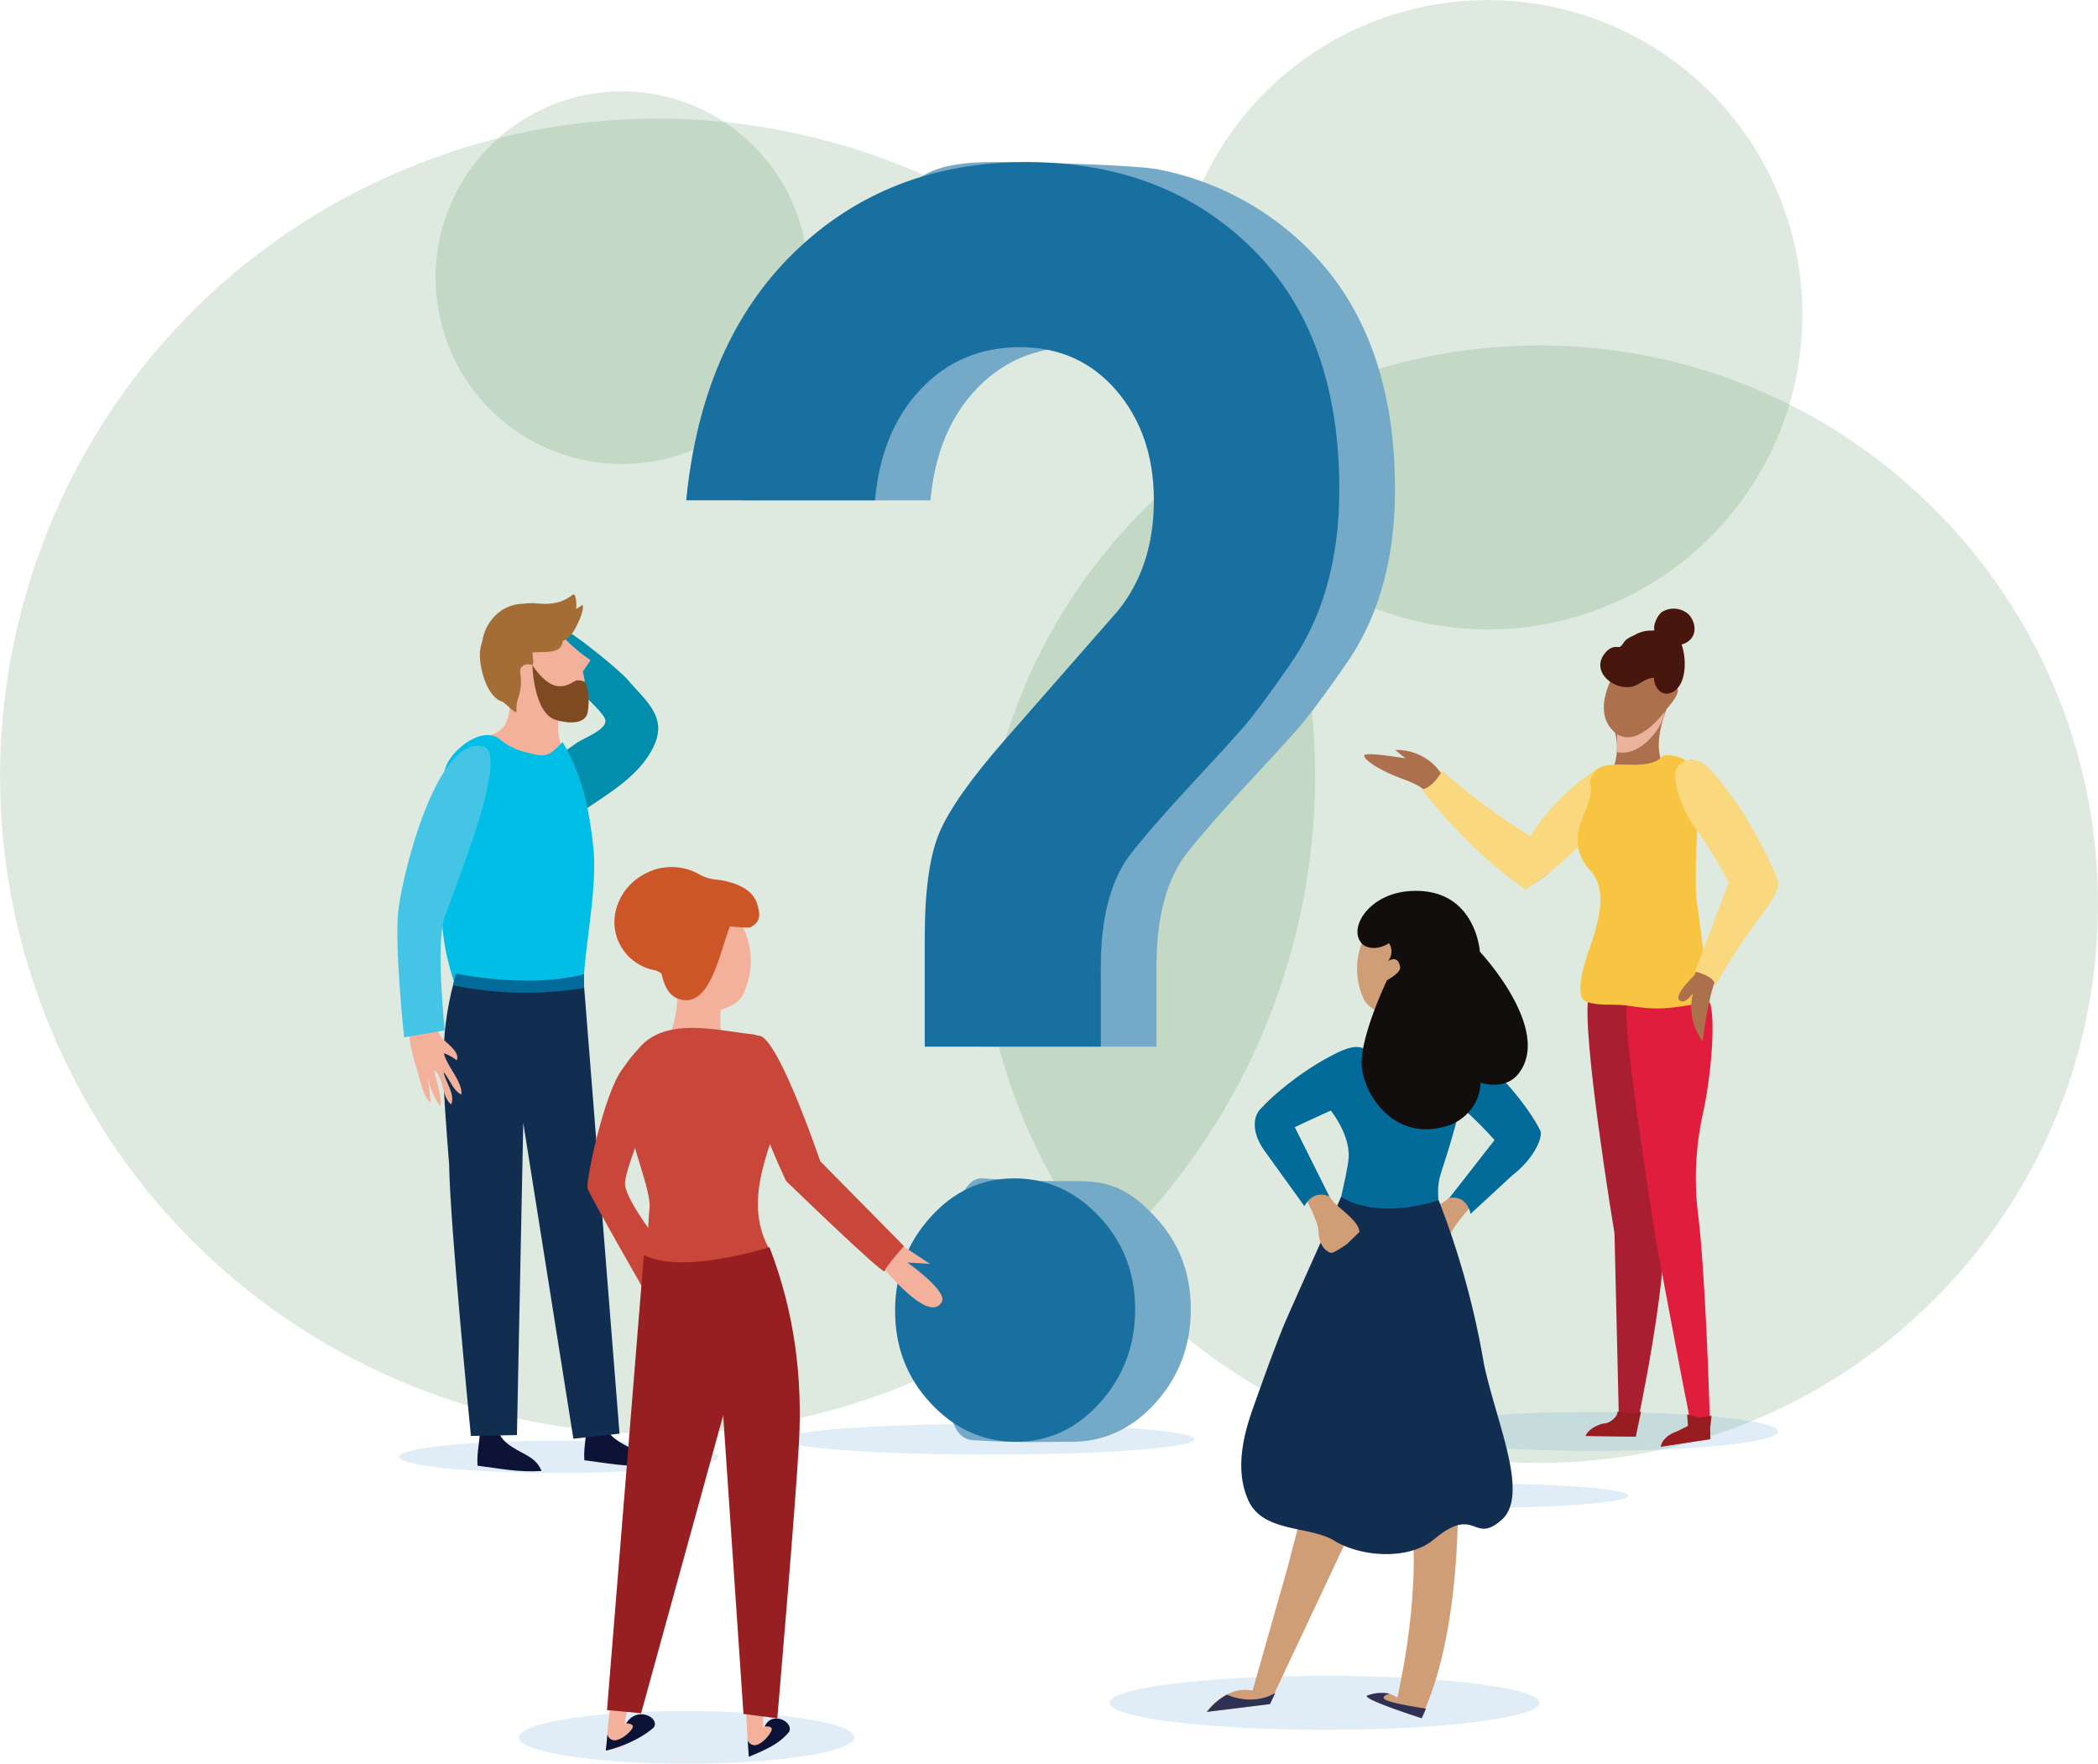 <svg xmlns="http://www.w3.org/2000/svg" viewBox="0 0 753.46 633.41"><defs><style>.cls-1{isolation:isolate;}.cls-2{fill:#3d864b;opacity:0.17;}.cls-3{fill:#3786c7;opacity:0.15;}.cls-4{fill:#008eac;}.cls-5{fill:#f3b19b;}.cls-6{fill:#a36d35;}.cls-7{fill:#7d4a21;}.cls-8{fill:#0c1336;}.cls-9{fill:#112e50;}.cls-10{fill:#00bee6;}.cls-11{fill:#74aac7;}.cls-12{fill:#1870a0;}.cls-13{fill:#a91e30;}.cls-14{fill:#981d20;}.cls-15{fill:#e11d3e;}.cls-16{fill:#cc5628;}.cls-17{fill:#c8463a;}.cls-18{fill:#036b99;}.cls-19{fill:#44c5e5;}.cls-20{fill:#cf9e76;}.cls-21{fill:#2e3054;}.cls-22{fill:#110e0d;}.cls-23{fill:#981f21;}.cls-24{fill:#ac704d;}.cls-25{fill:#f9d87f;}.cls-26{fill:#f8c542;}.cls-27{fill:#ebb39e;mix-blend-mode:multiply;}.cls-28{fill:#47160d;}</style></defs><g class="cls-1"><g id="Layer_2" data-name="Layer 2"><g id="Layer_1-2" data-name="Layer 1"><path class="cls-2" d="M753.46,324.73c0,110.82-89.85,200.66-200.67,200.66S352.13,435.55,352.13,324.73,442,124.06,552.79,124.06,753.46,213.9,753.46,324.73Z"/><path class="cls-3" d="M638.58,514.06c0,3.87-29.58,7-66.07,7s-66.09-3.11-66.09-7,29.61-7,66.09-7S638.58,510.22,638.58,514.06Z"/><path class="cls-2" d="M637.2,66.33A113,113,0,1,1,487.63,10.12,113,113,0,0,1,637.2,66.33Z"/><path class="cls-2" d="M451.16,181.17c53.88,118.75,1.3,258.68-117.45,312.57S75,495,21.16,376.28,19.86,117.6,138.61,63.73,397.28,62.43,451.16,181.17Z"/><path class="cls-4" d="M217.31,259.67a2.57,2.57,0,0,0,.13-.91c-.1-2-6.24-7.55-7.79-9.25-2.2-2.39-4.7-3.81-7.26-5.83s-8.29-4.49-9.34-7.61c-1.6-4.78,6.47-11.59,10.76-9.31s19,14.19,21.89,17.65c5.81,6.87,13.51,12.58,9.63,22.3-4.66,11.66-17.31,18.48-27.15,25.35-4.53,3.17-17.11,12.6-22.5,7.84-6.54-5.79,3.14-19.06,7.55-22.74s9.13-7,13.81-10.3C209.42,265.17,216.26,262.76,217.31,259.67Z"/><path class="cls-5" d="M186.21,240c1.39,7.63,9,13.56,14.3,19.07a19,19,0,0,0,4.79,14.74c1.54,1.76-14-2.91-15.4-3.28-3.78-1-10-1.21-12.91-3.95-3.11-2.93,1.11-2.44,3.5-5.13,3.59-4.06,2.24-11.67,4.52-23.8Z"/><path class="cls-5" d="M182.6,222c5.67-2.61,15.76,1.64,19.52,6.41,3.35,4.27,10,8.68,10,8.68l-2.81,4.07S213,254,205,257.94c-5.08,2.55-15,1.07-20.84-3.26-8.15-6-7.64-9.64-8.59-15.56-.87-5.3,1.63-13.5,5.91-16.54A6.23,6.23,0,0,1,182.6,222Z"/><path class="cls-6" d="M191,233.52c1.93-1.62,4.5-1.13,6.76-1.77a13.51,13.51,0,0,0,6.85-4.93c1-1.48,2.29-4.67.52-6.09-1.28-1-4.39-.38-4.92,1.18,1.39-5.28-4.8-3.87-9.07-3.14-2.46.42-4.21-2-6.54-1.09-4.39,1.63-7.93,6.89-10.34,10.64-2.07,3.22-2.21,6.86-1.6,10.59.69,4.22,3,11.44,7.51,13,1.59.56,5.41,5.41,5.32,3.21-.21-5.2,2.4-5.39,1.35-13.75-.3-2.41,2.46-3.37,4.35-2.47.77-1.28-.19-3.49.13-5.08Z"/><path class="cls-7" d="M209.94,244.85s-2.11-1-3.46-.26c-3.13,1.78-8.07,5-15.29-5.68,0,0,.44,17.72,8.75,19.72,0,0,9.58,3,11.06-2.56C211,256.07,212.43,249.31,209.94,244.85Z"/><path class="cls-6" d="M174.5,238c-3.27-6.5-.42-14.72,5.68-18.81a14.53,14.53,0,0,1,7.78-2.36,19.81,19.81,0,0,1,4.93-.12c4.51.44,8.79,0,12.52-2.94.79-.62,1-.13,1.24.6a10.9,10.9,0,0,1,.27,3.81c0,.16,0,.31-.07.47l.42-.13,2-1.32c.55,2.12-1.45,5.95-2.22,7.62-.4.87-2,3.76-3.26,4.44l-1.74,1c-.45,5.8-9.08,2.85-13.9,4.73a29.6,29.6,0,0,1-6.05,1.92l-.55.16-.65.37c-2,1.72.54,6.67.08,9.41C177.22,245.57,175.09,241.92,174.5,238Z"/><path class="cls-2" d="M290.26,99.72a66.91,66.91,0,1,1-66.9-66.91A66.89,66.89,0,0,1,290.26,99.72Z"/><path class="cls-3" d="M306.73,623.93c0,5.24-26.94,9.48-60.17,9.48s-60.18-4.24-60.18-9.48,27-9.45,60.18-9.45S306.73,618.71,306.73,623.93Z"/><path class="cls-3" d="M584.78,537.14c0,2.41-24.11,4.36-53.84,4.36s-53.86-2-53.86-4.36,24.13-4.35,53.86-4.35S584.78,534.73,584.78,537.14Z"/><path class="cls-3" d="M429,516.91c0,3-33.08,5.5-73.89,5.5s-73.9-2.47-73.9-5.5,33.08-5.52,73.9-5.52S429,513.86,429,516.91Z"/><path class="cls-3" d="M257.93,523.19c0,3.22-25.66,5.81-57.31,5.81s-57.34-2.59-57.34-5.81,25.69-5.8,57.34-5.8S257.93,520,257.93,523.19Z"/><path class="cls-8" d="M210.76,508.54c.43,5.27-1.3,10.45-.91,15.88,8,1,14.77,2.44,23,1.89-2-4.94-6.25-5.8-10.7-8.7-7.19-4.67-3.84-8-6.5-14.84Z"/><path class="cls-8" d="M172.4,510.5c.43,5.27-1.29,10.46-.91,15.88,8,1,14.77,2.45,23,1.89-2-4.93-6.25-5.8-10.7-8.69-7.18-4.67-3.84-8-6.5-14.84Z"/><path class="cls-9" d="M209.61,352.3l12.88,162.58-16.57,1.81-18-113.43-2.27,112.13-16.53.3s-7.45-74.81-7.83-97.47c-2.2-29.36-3.88-44.62,1.73-65.67C163,352.55,196.59,357.87,209.61,352.3Z"/><path class="cls-10" d="M209.61,352.3c.61-13.65,5-34.29,3.48-47.84-1.52-14-3.85-25.65-11.06-38,0,0-3,3.48-5.21,4.38s-5.31,0-7.53-.58l-1.23-.31a22.44,22.44,0,0,1-8.55-4.45c-5.91-4.83-16.28,2.9-19.09,9.15-3.73,8.27.93,29.29-.59,38.26-2.4,14.2-1.1,26.41,3.21,39.67Z"/><path class="cls-11" d="M415.34,375.89H352.08v-39q0-25.56,5.32-38t23.23-32.92l40.87-46.66q12.87-16,12.87-39.63t-13.43-39.31q-13.43-15.66-34.72-15.66t-35.54,15q-14.26,15-16.52,40H266.43q5.58-56.88,38.9-89.17C327.54,69,324.07,58.2,357.3,58.2c9.79,0,50.23.9,58.95,2.7a104.18,104.18,0,0,1,53.39,28.31q31.35,31,31.35,86.61,0,38.34-18.47,63.92-10.63,15.33-16.24,21.73t-14.83,16.3q-9.24,9.92-15.67,17.26t-10.36,12.46q-10.1,14.06-10.08,39.63Zm-30.51,141.9c-11.76,0-17.66.47-35.32-.57-13.49-.69-8.07-33.41-8.07-46.42s-.91-48.51,11.65-47.61c14.55,1,22.6,1,34.35,1s18.75,3.57,27.34,12.73,12.88,20.24,12.88,33.23-4.2,24.19-12.6,33.56S396.58,517.79,384.83,517.79Z"/><path class="cls-12" d="M395.35,375.89H332.1v-39q0-25.56,5.32-38t23.23-32.92l40.87-46.66q12.87-16,12.87-39.63T401,140.34q-13.43-15.66-34.71-15.66t-35.54,15q-14.28,15-16.52,40H246.44q5.59-56.88,38.91-89.17T368.49,58.2q49.81,0,81.17,31T481,175.82q0,38.34-18.48,63.92-10.62,15.33-16.23,21.73t-14.83,16.3q-9.24,9.92-15.67,17.26t-10.37,12.46q-10.08,14.06-10.08,39.63Zm-30.5,141.9q-17.64,0-30.52-13.75T321.46,470.8q0-19.49,12.6-33.56t30.22-14.05q17.64,0,30.52,13.74t12.87,33.23q0,19.51-12.59,33.56T364.85,517.79Z"/><path class="cls-13" d="M581.34,507.32,579.82,443s-12.09-73-9.28-85.29c1.82-7.94,22.23-3.53,28-4.38,9.37-1.37,12.76,3.92,14.4,11.93.29,1.44.53,2.95.74,4.54,3.16,24.49-16.66,45.51-15.94,70,.67,22.85-9.39,69.87-9.39,69.87l-.88,6.25-18-.23s1.65-3.56,8.52-4.28C578,511.38,580.87,509.22,581.34,507.32Z"/><path class="cls-14" d="M580.94,506.91c3.28.82,6.36.95,8.42,0l-1.9,9-18-.23s.54-2.49,5.55-4.26c1-.34,2,.09,3.82-1.3C581.37,508.25,580.76,506.87,580.94,506.91Z"/><path class="cls-15" d="M603.42,513.71c2.38-.64,3.72-1.63,3.39-4.31l-1.17-6.24c-.36-.92-10.8-57-10.8-57s-11.47-71.07-10.7-83.62c.51-8.13,9-6.13,14.55-7.9,4.49-1.43,11.93-.24,14.67,3.76,3.31,4.84,1.16,28.39-1.85,41.81a106.75,106.75,0,0,0-1.61,36.44c2.75,22.69,4.19,73.88,4.19,73.88l.16,6.29-17.76,2.7S596.77,515.54,603.42,513.71Z"/><path class="cls-14" d="M596.49,519.55s.29-3.32,5.39-5.29l4.33-2.18-.31-4.14a33.05,33.05,0,0,0,4.44,1.08,29.38,29.38,0,0,0,4.33-.61l-.51,4.65.09,3.79Z"/><path class="cls-3" d="M552.86,611.53c0,5.37-34.55,9.7-77.15,9.7s-77.18-4.33-77.18-9.7,34.57-9.68,77.18-9.68S552.86,606.19,552.86,611.53Z"/><path class="cls-5" d="M231.94,533c-5.39,31.89-12,64.37-14.34,95.73,6.17-1.51,7.2-1.6,11.48-5.48,2.36-3.69-1.4-6.17-4.81-4.06,2.38-14.11,10.34-31.77,15.27-45.08,3.46-9.32,10.85-34.6,5.9-43.72Z"/><path class="cls-8" d="M218.13,622.9a2.67,2.67,0,0,0,1.59,1.89c1.88.94,5.56-1.52,7.19-3.8,1.33-1.86-1.2-2-2-2.11,3.93-6.32,12.12-2,9.92,1.46-4.28,3.89-11.09,6.87-17.26,8.38C217.75,626.79,218,624.84,218.13,622.9Z"/><path class="cls-5" d="M268.19,534.07c-.36,32.35-1.84,65.47.74,96.81,5.86-2.45,6.86-2.7,10.48-7.21,1.76-4-2.33-5.87-5.37-3.25.14-14.31,1.24-30.63,4-44.54,2-9.75,11.06-36.91,4.75-45.16Z"/><path class="cls-8" d="M268.54,625.05a2.74,2.74,0,0,0,1.87,1.63c2,.62,5.26-2.38,6.51-4.88,1-2-1.49-1.75-2.27-1.78,2.39-5.61,10.41-1.84,8.77,1.9-3.62,4.5-8.63,6.51-14.49,9C268.78,628.94,268.68,627,268.54,625.05Z"/><path class="cls-5" d="M241.09,351c5.56,7.23-1.11,23.28-4.42,31.11,4.87-.37,20.93.42,25.63,2.24-4.45-10.33-4.38-22.87-1.95-29.73Z"/><path class="cls-5" d="M244.48,355.84c1.79,11.1,19.13,8.1,22.36,1.3,6.21-13.08.18-23.62.18-23.62-2.75-10.72-5.62-12.71-13.37-13.54C253.65,320,239.19,323,244.48,355.84Z"/><path class="cls-16" d="M263.1,330.62c-4.07,7.28-7.1,32.89-19.74,28-9.6-3.69-6.62-28.52-2-35.71,3.88-5.95,24.67-7.57,28.28-.85C274.27,330.62,264.81,327.59,263.1,330.62Z"/><path class="cls-16" d="M264.24,317.51a27.43,27.43,0,0,0-7.19-1.63,15.27,15.27,0,0,1-6.06-1.95,20.18,20.18,0,0,0-20,.22c-7.28,4.07-11.41,12.22-10.08,19.91a17.65,17.65,0,0,0,14,14.33,5.8,5.8,0,0,1,3.22,1.87c1.71,1.95,3.55,4,5.45,6.41l1.69-1.41c1.08-2.48.27-19.74,14.1-22.83.06,0,9.48,1,10.18.58,2.76-1.68,4-3.15,2.38-8.35C270.81,321,267.71,318.84,264.24,317.51Z"/><path class="cls-17" d="M235.16,381.07c-3.4-8.39-5.68-5.52-12,3.38S210.33,424.14,211,426.78c.64,2.34,22.27,40,22.27,40l4.13-19.65s-12.41-15.5-12.93-21.71S238.57,389.45,235.16,381.07Z"/><path class="cls-17" d="M272.93,372.24a9.58,9.58,0,0,0-3-.83c-12.86-1.41-30.92-6.25-40.43,5-5.89,7-5.61,20.46-3.39,28.83,4,15.23,7.72,23.65,7.12,29.08s-.6,20.59-2.86,26.45c0,0,54.48,3.2,46-12-7.78-13.88-3.15-28.23,1.34-41.47C280.59,398.59,279.91,379.22,272.93,372.24Z"/><path class="cls-5" d="M322.47,446.29,334,453.91l-8.14-.49s14.48,10.13,12.38,14.08c-4.9,9.19-24.24-16.11-24.24-16.11Z"/><path class="cls-17" d="M271.28,372.53c6-6.56,23.28,44.49,23.28,44.49l30.08,30.51s-6.63,7.4-6.94,9-35.36-32.37-35.36-32.37S262,382.79,271.28,372.53Z"/><path class="cls-18" d="M209.74,349.87v4.94a128.89,128.89,0,0,1-47-.95l.87-4.25S189.61,355.16,209.74,349.87Z"/><path class="cls-5" d="M146.75,368.75a48.76,48.76,0,0,0,2.55,13.86c1.17,3.33,2.54,11.44,5.35,13.39-.25-3.6-.71-7.22-1.26-10.72a28.36,28.36,0,0,0,4.7,12.11c.81-3.58-1.61-9.26-2.12-13.09,3.37,2.66,2.63,9.63,6.06,12.31,1.54-3.67-2.1-8-2.69-11.58,2.22,2.6,3.24,6.42,6.31,8.07.74-4.26-5.32-10.38-6.23-14.85A15,15,0,0,1,164,380.8c1.35-3.13-3.78-6.07-5.38-8.26-2.21-3-2.8-6.38-3.22-10Z"/><path class="cls-19" d="M173.45,268c10.13,2.18-10.8,52.35-13.9,61.82s.19,40.2.19,40.2l-14.61,2.53s-3.46-32.41-2.12-45.2S156.63,264.41,173.45,268Z"/><path class="cls-20" d="M506.74,439.62c.8-3.39,8.23-5.91,11.27-7.6,3.33-1.85,20.66-19.23,20.09-24.3-.47-4.24-26.07-15.47-23.9-22.42,5.51-17.63,22.59-.63,22.59-.63s16.42,17.43,15.87,21.42c-.4,2.9-29.73,30.66-31.61,37-1.75,5.91-5.62,6.69-6.59,6.45s-3.93-3.75-4.56-4.53Z"/><path class="cls-18" d="M520.52,430.21l16.22-20.78a141.71,141.71,0,0,0-15.28-14.72c-7.59-6-9.55-9.65-6-15.31l1.38-1c5.73-3,8-5.26,16.27,2.6s15,15.71,20,24.91c1.18,2.16-1.86,9.89-10,16.2l-15,13.85S527.15,429.2,520.52,430.21Z"/><path class="cls-20" d="M493.15,532.78,455.87,612l-22.61,2.81s6.82-9.65,16.59-7.67l12.44-43.79,11.54-44.17S492.4,508.28,493.15,532.78Z"/><path class="cls-20" d="M523.28,525.3s3.69,56.76-12.93,91.75c0,0-21.54-6.88-19.54-8.12,0,0,6.66-2.7,11,.79,0,0,10.06-42.43,3.93-70C499.75,512.59,513.66,521.36,523.28,525.3Z"/><path class="cls-18" d="M483.91,381.21l-7.25,16s8.26,9.34,7.69,18.55c-.69,11-21.89,87.86-21.89,87.86s41.14,23.53,63.45,5.59c1.13-.91,0-10.46-.06-11.85q-.09-14.14-.38-28.29c-.11-5.23-3.55-13.56-4.3-18.75-.5-3.48-4.28-14.05-4.51-17.59-.72-11.17.45-8.12,5.88-28,2.75-9.38.16-24.13-9.24-29.23C503.49,370.23,491,373.4,483.91,381.21Z"/><path class="cls-20" d="M511.26,358.23c-2.24,10.65-18.84,7-21.66.23a25.9,25.9,0,0,1,.9-22.85c3.15-10.23,6-12,13.53-12.48C504,323.13,517.87,326.73,511.26,358.23Z"/><path class="cls-9" d="M481.63,429.88S462.45,472.51,461.05,476c-3.94,9.67-7.53,19.83-11.07,29.77-3.73,10.46-6.45,22.66-1.57,33.24,5.31,11.48,22,8.9,30.82,14.32,9.39,5.79,26.59,7.14,35.66-.43,15.27-12.72,14,2,24.32-7s-1.94-35.21-6.31-56.22A300.38,300.38,0,0,0,516.66,431S496.06,438.45,481.63,429.88Z"/><path class="cls-21" d="M440.65,608.61a22.61,22.61,0,0,0-7.16,6.17L456.1,612,458,608C450.24,612.5,442.18,609.3,440.65,608.61Z"/><path class="cls-21" d="M512.11,613.63c-3.59-.55-11.61-1.88-14.1-3s-.26-2,1.05-2.36a14.76,14.76,0,0,0-8,.67c-2,1.24,19.54,8.12,19.54,8.12C511.11,615.94,511.62,614.79,512.11,613.63Z"/><path class="cls-20" d="M488.18,442.48c.14-3.48-6.34-7.9-8.81-10.35-2.71-2.68-17.95-26-16-30.74,1.6-3.95,32.48-6,32.26-13.24C495,369.69,474,381.48,474,381.48s-20.47,13.23-21,17.22c-.39,2.91,20.37,36.66,20.49,43.23.1,6.16,3.61,7.95,4.62,8s4.78-2.55,5.61-3.13Z"/><path class="cls-18" d="M477.44,429.71,465,404.81s12.2-5.8,21.12-9.54,11.78-6.73,9.86-13.15l-1.06-1.32c-4.71-4.46-6.25-7.2-16.37-1.87a102.57,102.57,0,0,0-26,19.47c-1.71,1.77-4.1,7.23,2,15.49l13.93,19.3S471.32,427,477.44,429.71Z"/><path class="cls-22" d="M489.69,339.41s3.66,2.73,9.15-.68a5.53,5.53,0,0,1-.36,6.47s3.62-2.63,4.35,2.14c.32,2.05-4.72,4.68-4.72,4.68S489,371.11,489,381.67s11.62,29.71,32.23,22.16c0,0,10-3.72,10.51-15,0,0,8.62,3,13.53-3.15,12.57-15.79-13.79-43.89-13.79-43.89S530,318.62,506.54,320C491.08,320.88,483.46,334.3,489.69,339.41Z"/><path class="cls-23" d="M231.24,450.7,218,614.14l12.25,1.14,29.47-107L267,615.52l12.15,1.59s6.5-75.28,7.79-99.06c1.21-22.43-1.26-46-10.6-70.16C276.33,447.89,244.94,458,231.24,450.7Z"/><path class="cls-24" d="M575.31,277.27c-8.85.92-20.31,27.21-25.51,27.12s-32.44-26.93-32.44-26.93a19.14,19.14,0,0,0-16.31-8.11l3.73,3S490.71,270,490,271.2s4.71,5.25,14,8.64a36.15,36.15,0,0,1,5.31,2.35c3.83,2.13,5.9,5.83,9.24,9.19,9,9,25.95,25.77,29.4,26.69,4.73,1.27,23.25-19.56,23.25-19.56Z"/><path class="cls-25" d="M517.94,276.85s-3.45,6.32-7.3,6.62c0,0,16.09,21.63,37.23,36,0,0,16.57-10.4,26.94-24.52l-1.66-18.54a80.29,80.29,0,0,0-23.6,23.9A248.2,248.2,0,0,1,517.94,276.85Z"/><path class="cls-24" d="M579.91,262.68a21.12,21.12,0,0,1-1.23,14.81c-3.71,7.4,20.72,0,20.72,0s-7.15-4.93-1.47-21.22S577.94,258,579.91,262.68Z"/><path class="cls-26" d="M614.22,360.19c-8.77.5-14.23,2.58-22.93,1.81-6-.54-6.48-1.14-12.48-1.17-2.41,0-8.76,0-10.38-2-3-4.63,2.94-19.59,2.94-19.59,2.82-8.56,6-19.83-.15-26.47-5.24-5.69-5.89-12.08-2.83-19.19,6.38-14.8,0-9.9,4.07-16.12s19.23.67,24.8-6.09c0,0,14.6-2.75,12.91,17.34-.77,9.25-1.48,23.87-1,33.14Z"/><path class="cls-27" d="M598.5,253.56c-1.09-4.24-7.16-1.9-10-.25-4.26,2.5-7.72,5.92-7.73,10.92,0,2,0,3.9-.07,5.85,8.84,2,17.27-9.89,17.1-15,0,0,.32-.61.71-1.48C598.51,253.62,598.5,253.59,598.5,253.56Z"/><path class="cls-24" d="M584.44,234.57s-14.16,17.29-5.81,27.14,20-7.2,20-7.2,6.83-7.45,2.53-7.69-3,1.44-3,1.44a17.46,17.46,0,0,0,1.76-7.21C599.87,237.21,593.55,247.78,584.44,234.57Z"/><path class="cls-24" d="M606.07,273.79c5.24-8.18,31.09,44.42,31.09,44.42s-19.25,28.13-21.72,35.53S611.5,374,611.5,374A20.44,20.44,0,0,1,608,356.7s-3,4.44-4.93,2.47,5.43-8.88,5.43-8.88,10.85-23.69,12.33-32.08S596.46,288.78,606.07,273.79Z"/><path class="cls-28" d="M606.23,220.45a8.05,8.05,0,0,0-9.25-.74c-1.54.95-3.38,4.56-2.82,6.66l-.84.11a11.33,11.33,0,0,0-6.57,1.76,10.65,10.65,0,0,0-2.8,1.55,6.53,6.53,0,0,0-1,1.25,4.32,4.32,0,0,1-1.26,1.32c-.4.22-2.51-.77-4.8,1.66-6,6.35,1.66,13.46,8.47,12.72,3.17-.34,5.41-3.36,8.64-3.31,0,3,2.22,6.39,5.43,5.59,6-1.49,6.66-11.39,4.47-17.58a6.41,6.41,0,0,0,3.37-2C609.51,226.87,608.63,222.71,606.23,220.45Z"/><path class="cls-25" d="M604.82,273.46c5.92-2.38,9.64,2.56,17,12.34s16.34,27.92,16.8,31.2c.36,2.66-3.34,8-4.76,9.86A246.68,246.68,0,0,0,615.5,355c2.26-4-6.75-6.11-6.75-6.11L620.84,317a149.86,149.86,0,0,0-11.75-19.28c-5.61-7.47-10.37-21.44-5.25-23.5Z"/></g></g></g></svg>